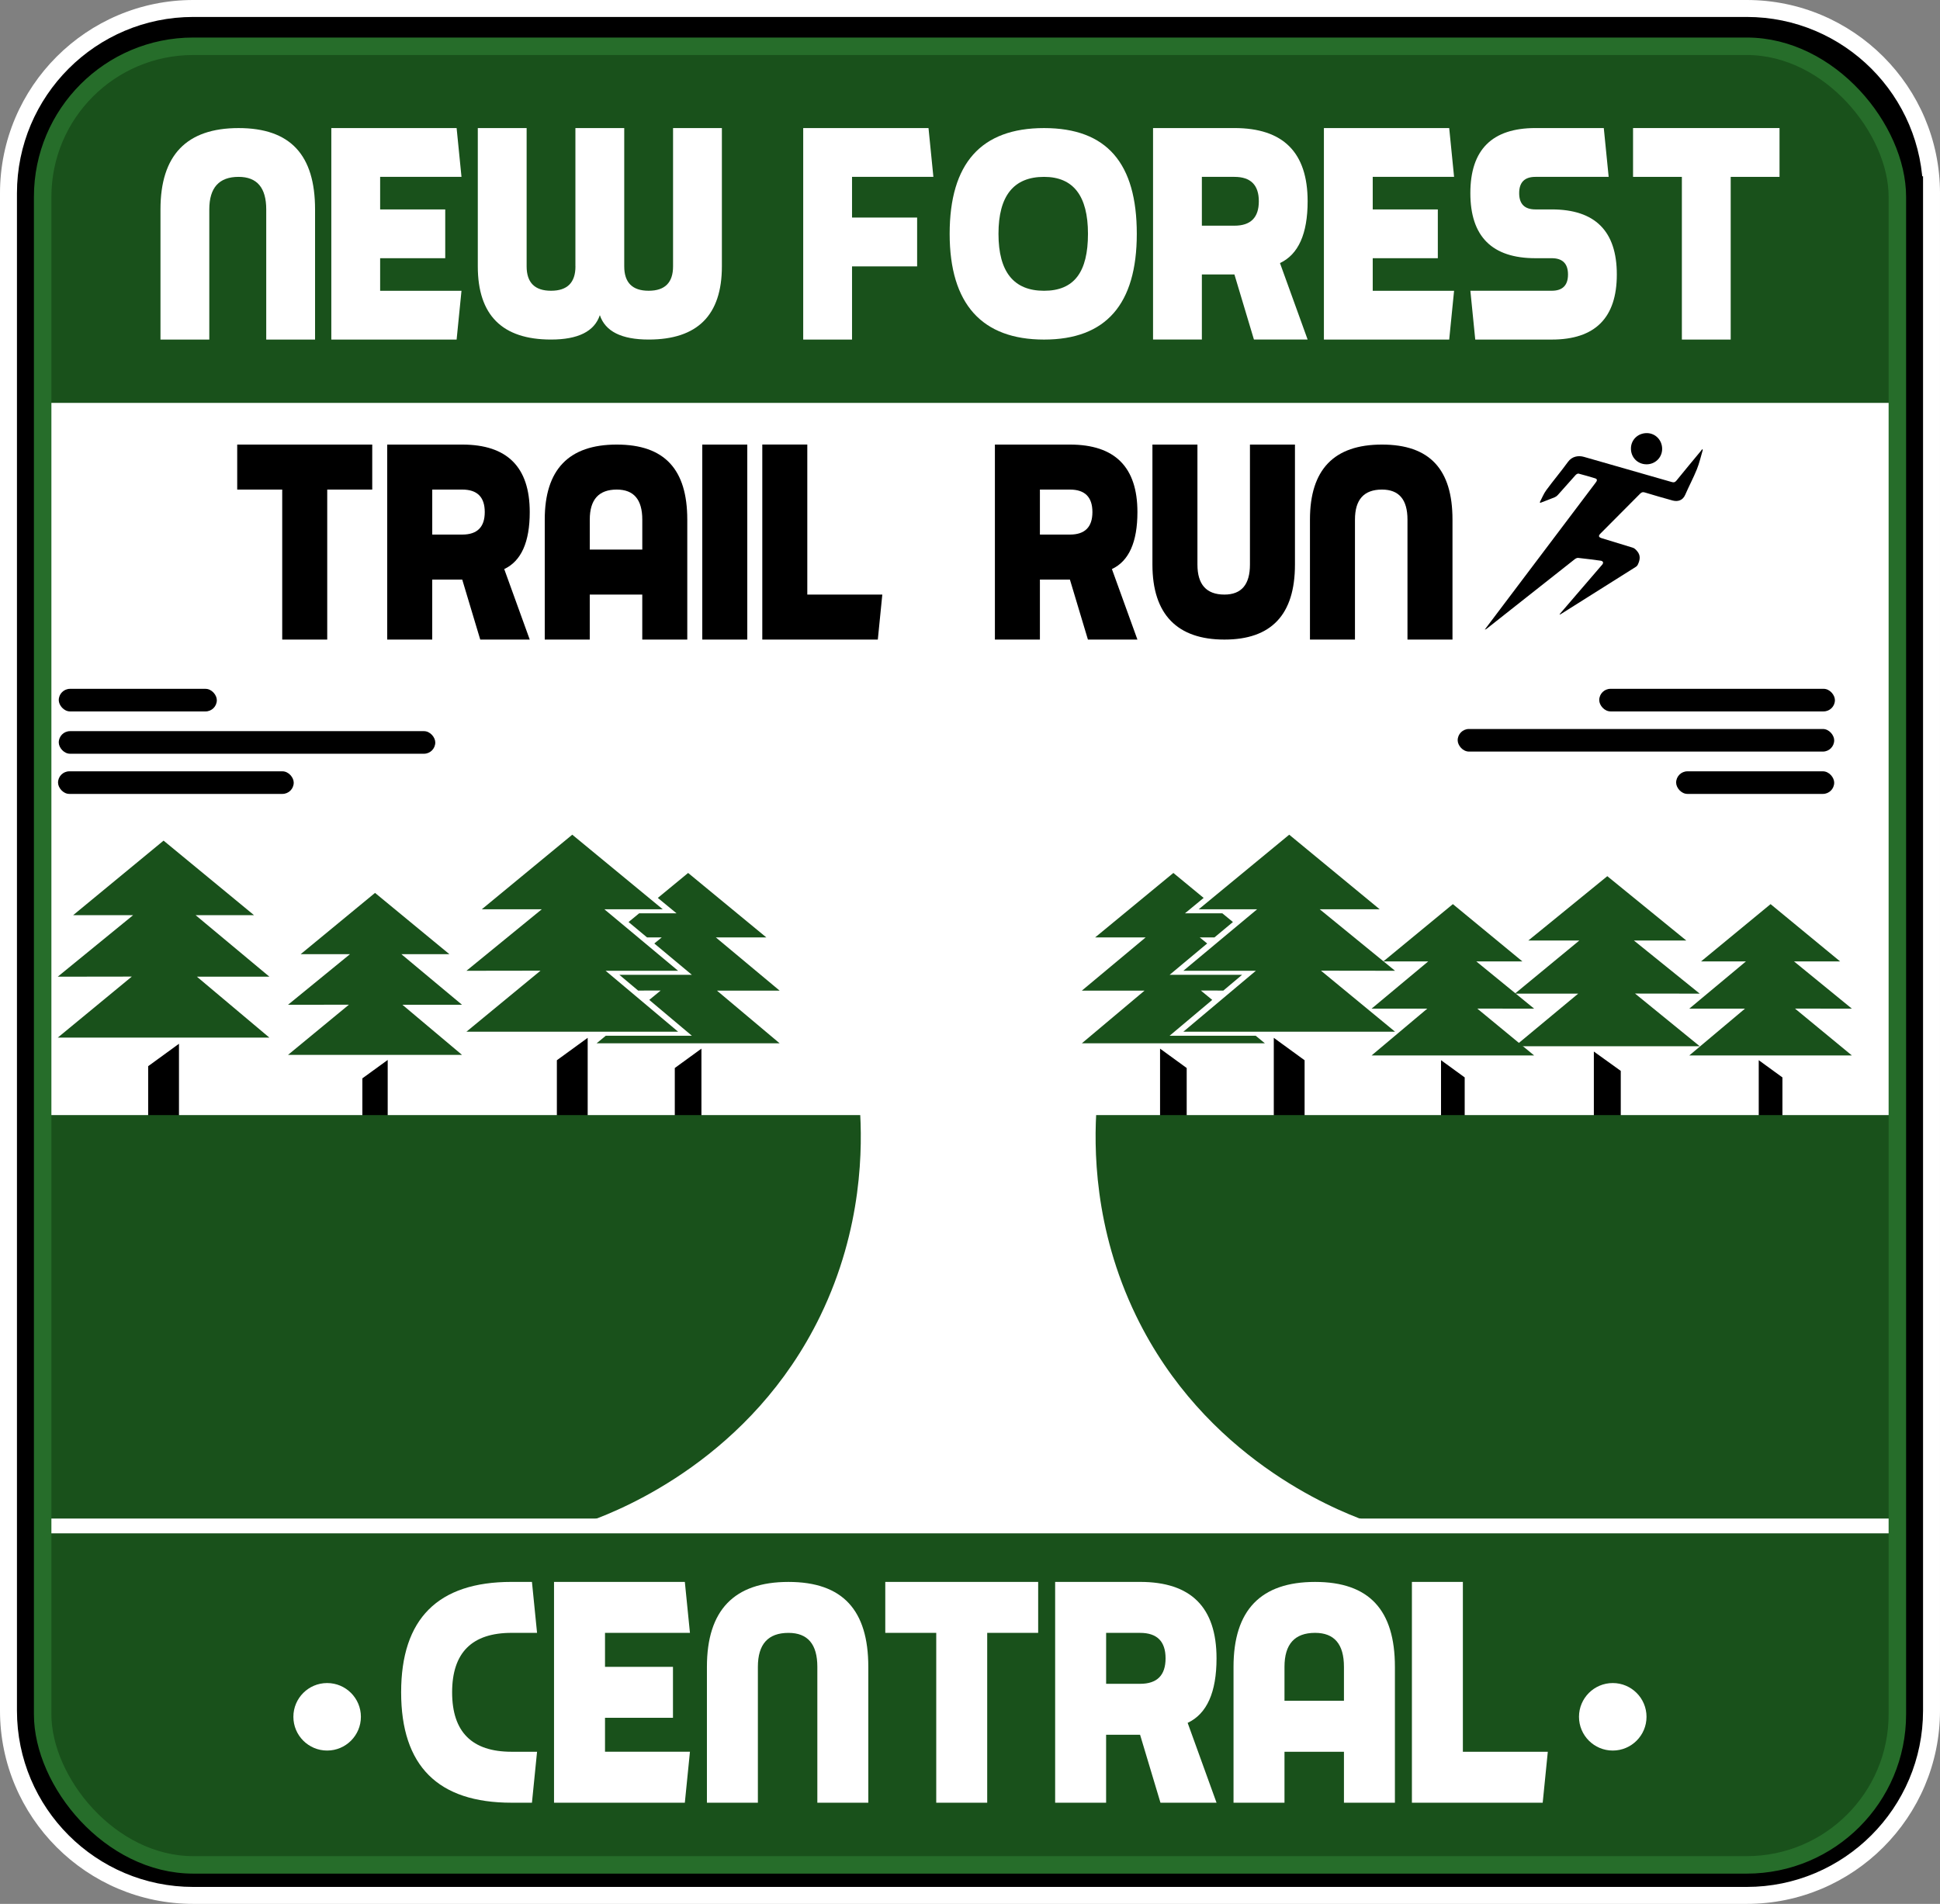 <?xml version="1.0" encoding="UTF-8"?>
<svg id="Layer_2" xmlns="http://www.w3.org/2000/svg" xmlns:xlink="http://www.w3.org/1999/xlink" viewBox="0 0 915.5 898.6">
  <rect x="0" y="0" width="915.5" height="898.6" fill="#808080" stroke="none"/>
  <defs>
    <clipPath id="clippath">
      <rect x="20.13" y="18.41" width="875.25" height="858.35" rx="71.07" ry="71.07" style="fill: none;"/>
    </clipPath>
  </defs>
  <g id="Layer_1-2" data-name="Layer_1">
    <g>
      <g>
        <rect x="4" y="4" width="907.5" height="890.6" rx="87.2" ry="87.2" style="fill: #fff;"/>
        <path d="M824.3,8c45.88,0,83.2,37.32,83.2,83.2v716.2c0,45.88-37.32,83.2-83.2,83.2H91.2c-45.88,0-83.2-37.32-83.2-83.2V91.2C8,45.32,45.32,8,91.2,8h733.1M824.3,0H91.2C40.91,0,0,40.91,0,91.2v716.2c0,50.29,40.91,91.2,91.2,91.2h733.1c50.29,0,91.2-40.91,91.2-91.2V91.2c0-50.29-40.91-91.2-91.2-91.2h0Z" style="fill: #fff;"/>
      </g>
      <path d="M899.5,91.2v716.2c0,41.47-33.73,75.2-75.2,75.2H91.2c-41.47,0-75.2-33.73-75.2-75.2V91.2C16,49.74,49.73,16,91.2,16h733.1c41.47,0,75.2,33.74,75.2,75.2Z" style="fill: none; stroke: #000; stroke-miterlimit: 10; stroke-width: 16px;"/>
    </g>
    <g>
      <polygon points="338.34 467.56 367.92 492.42 281.54 492.42 285.87 488.85 326.5 488.85 306.39 471.94 311.76 467.52 301.14 467.53 292.29 460.1 326.5 460.1 308.77 445.31 312.29 442.44 305.34 442.44 296.62 435.18 301.63 431.06 319.25 431.06 310.43 423.8 324.73 412.02 361.64 442.44 337.81 442.44 367.92 467.56 338.34 467.56" style="fill: #19511b;"/>
      <polygon points="331.01 532.09 318.44 532.09 318.44 504.08 331.01 494.94 331.01 532.09"/>
      <polygon points="299.89 470.03 320 486.94 220.12 486.94 255.07 458.14 220.12 458.19 255.68 429.15 227.38 429.15 270.06 393.96 303.94 421.89 312.75 429.15 285.19 429.15 290.13 433.27 298.84 440.53 302.28 443.4 320 458.19 285.8 458.19 294.64 465.62 299.89 470.03" style="fill: #19511b;"/>
      <polygon points="277.33 532.8 262.79 532.8 262.79 500.42 277.33 489.84 277.33 532.8"/>
      <polygon points="107.02 472.83 127.13 489.74 27.25 489.74 62.2 460.93 27.25 460.98 62.81 431.95 34.51 431.95 77.19 396.76 111.07 424.68 119.88 431.95 92.32 431.95 97.26 436.07 105.97 443.33 109.41 446.2 127.13 460.98 92.93 460.98 101.77 468.42 107.02 472.83" style="fill: #19511b;"/>
      <polygon points="84.46 535.6 69.92 535.6 69.92 503.22 84.46 492.64 84.46 535.6"/>
      <polygon points="201.51 483.99 218.04 497.89 135.91 497.89 164.65 474.2 135.91 474.24 165.15 450.36 141.88 450.36 176.98 421.43 204.83 444.39 212.08 450.36 189.42 450.36 193.48 453.75 200.64 459.73 203.47 462.09 218.04 474.24 189.92 474.24 197.19 480.36 201.51 483.99" style="fill: #19511b;"/>
      <polygon points="182.96 535.6 171 535.6 171 508.97 182.96 500.28 182.96 535.6"/>
    </g>
    <g>
      <polygon points="540.11 467.56 510.53 492.42 596.91 492.42 592.57 488.85 551.95 488.85 572.06 471.94 566.69 467.52 577.31 467.53 586.15 460.1 551.95 460.1 569.67 445.31 566.16 442.44 573.11 442.44 581.83 435.18 576.82 431.06 559.2 431.06 568.01 423.8 553.72 412.02 516.81 442.44 540.64 442.44 510.53 467.56 540.11 467.56" style="fill: #19511b;"/>
      <polygon points="547.44 532.09 560.01 532.09 560.01 504.08 547.44 494.94 547.44 532.09"/>
      <polygon points="578.55 470.03 558.44 486.94 658.33 486.94 623.38 458.14 658.33 458.19 622.77 429.15 651.07 429.15 608.39 393.96 574.51 421.89 565.7 429.15 593.26 429.15 588.32 433.27 579.61 440.53 576.17 443.4 558.44 458.19 592.65 458.19 583.8 465.62 578.55 470.03" style="fill: #19511b;"/>
      <polygon points="601.11 532.8 615.65 532.8 615.65 500.42 601.11 489.84 601.11 532.8"/>
      <polygon points="812.63 485.17 797.18 498.16 873.92 498.16 847.07 476.03 873.92 476.07 846.6 453.76 868.35 453.76 835.55 426.73 809.52 448.18 802.75 453.76 823.93 453.76 820.13 456.93 813.44 462.51 810.8 464.71 797.18 476.07 823.46 476.07 816.67 481.78 812.63 485.17" style="fill: #19511b;"/>
      <polygon points="829.96 533.4 841.14 533.4 841.14 508.52 829.96 500.39 829.96 533.4"/>
      <polygon points="662.7 485.17 647.25 498.16 723.98 498.16 697.13 476.03 723.98 476.07 696.67 453.76 718.41 453.76 685.62 426.73 659.59 448.18 652.82 453.76 674 453.76 670.2 456.93 663.51 462.51 660.87 464.71 647.25 476.07 673.53 476.07 666.73 481.78 662.7 485.17" style="fill: #19511b;"/>
      <polygon points="680.03 533.4 691.2 533.4 691.2 508.52 680.03 500.39 680.03 533.4"/>
      <polygon points="732.45 479.21 714.89 493.8 802.11 493.8 771.59 468.94 802.11 468.98 771.06 443.91 795.78 443.91 758.5 413.54 728.92 437.65 721.22 443.91 745.29 443.91 740.98 447.47 733.37 453.74 730.37 456.22 714.89 468.98 744.76 468.98 737.03 475.4 732.45 479.21" style="fill: #19511b;"/>
      <polygon points="752.15 533.4 764.85 533.4 764.85 505.44 752.15 496.31 752.15 533.4"/>
    </g>
    <g style="clip-path: url(#clippath);">
      <rect x="-13.92" y="526.3" width="927.39" height="358.81" style="fill: #19511b;"/>
      <g>
        <path d="M241.42,826.8h12.02l-2.41,24.05h-9.62c-34.74,0-52.11-17.37-52.11-52.11s17.37-52.11,52.11-52.11h9.62l2.41,24.05h-12.02c-18.71,0-28.06,9.35-28.06,28.06s9.35,28.06,28.06,28.06Z" style="fill: #fff;"/>
        <path d="M323.18,746.63l2.41,24.05h-40.08v16.03h32.07v24.05h-32.07v16.03h40.08l-2.41,24.05h-61.73v-104.21h61.73Z" style="fill: #fff;"/>
        <path d="M385.71,786.72c0-10.69-4.54-16.03-13.63-16.03-9.62,0-14.43,5.34-14.43,16.03v64.13h-24.05v-64.13c0-26.72,12.83-40.08,38.48-40.08s37.68,13.36,37.68,40.08v64.13h-24.05v-64.13Z" style="fill: #fff;"/>
        <path d="M489.92,746.63v24.05h-24.05v80.16h-24.05v-80.16h-24.05v-24.05h72.15Z" style="fill: #fff;"/>
        <path d="M538.02,746.63c24.05,0,36.07,12.03,36.07,36.07,0,16.03-4.54,26.19-13.63,30.46l13.63,37.68h-26.46l-9.62-32.07h-16.03v32.07h-24.05v-104.21h40.08ZM521.99,794.73h16.03c8.02,0,12.02-4.01,12.02-12.02s-4.01-12.02-12.02-12.02h-16.03v24.05Z" style="fill: #fff;"/>
        <path d="M658.27,786.72v64.13h-24.05v-24.05h-28.06v24.05h-24.05v-64.13c0-26.72,12.83-40.08,38.48-40.08s37.68,13.36,37.68,40.08ZM620.59,770.68c-9.62,0-14.43,5.34-14.43,16.03v16.03h28.06v-16.03c0-10.69-4.54-16.03-13.63-16.03Z" style="fill: #fff;"/>
        <path d="M666.29,850.85v-104.21h24.05v80.17h40.08l-2.41,24.05h-61.73Z" style="fill: #fff;"/>
      </g>
      <circle cx="154.38" cy="810.3" r="15.93" style="fill: #fff;"/>
      <circle cx="761.07" cy="810.3" r="15.93" style="fill: #fff;"/>
      <line x1="20.82" y1="720.22" x2="918.2" y2="720.22" style="fill: none; stroke: #fff; stroke-miterlimit: 10; stroke-width: 7px;"/>
      <rect x="-13.92" y="-3.14" width="927.39" height="193.29" style="fill: #19511b;"/>
      <path d="M274.73,719.32l369.41-1.66c-14.65-5.4-75.64-29.79-108.05-96.7-20.02-41.34-19.92-79.88-18.55-98.92h-111.84c1.37,19.04,1.47,57.59-18.55,98.92-32.41,66.9-93.39,91.3-108.05,96.7" style="fill: #fff;"/>
    </g>
    <g>
      <path d="M125.64,98.84c0-10.24-4.35-15.36-13.05-15.36-9.21,0-13.82,5.12-13.82,15.36v61.43h-23.04v-61.43c0-25.6,12.29-38.39,36.86-38.39s36.09,12.8,36.09,38.39v61.43h-23.04v-61.43Z" style="fill: #fff;"/>
      <path d="M215.48,60.44l2.3,23.04h-38.39v15.36h30.72v23.04h-30.72v15.36h38.39l-2.3,23.04h-59.13V60.44h59.13Z" style="fill: #fff;"/>
      <path d="M271.54,125.71V60.44h23.04v65.27c0,7.68,3.84,11.52,11.52,11.52s11.52-3.84,11.52-11.52V60.44h23.04v65.27c0,23.04-11.52,34.55-34.55,34.55-12.8,0-20.48-3.84-23.04-11.52-2.56,7.68-10.24,11.52-23.04,11.52-23.04,0-34.55-11.52-34.55-34.55V60.44h23.04v65.27c0,7.68,3.84,11.52,11.52,11.52s11.52-3.84,11.52-11.52Z" style="fill: #fff;"/>
      <path d="M438.17,60.44l2.3,23.04h-38.39v19.2h30.72v23.04h-30.72v34.55h-23.04V60.44h59.13Z" style="fill: #fff;"/>
      <path d="M536.46,110.36c0,33.28-14.59,49.91-43.77,49.91s-44.54-16.64-44.54-49.91,14.85-49.91,44.54-49.91,43.77,16.64,43.77,49.91ZM492.69,83.48c-14.33,0-21.5,8.96-21.5,26.88s7.17,26.88,21.5,26.88,20.73-8.96,20.73-26.88-6.91-26.88-20.73-26.88Z" style="fill: #fff;"/>
      <path d="M582.53,60.44c23.04,0,34.55,11.52,34.55,34.55,0,15.36-4.35,25.08-13.05,29.18l13.05,36.09h-25.34l-9.21-30.72h-15.36v30.72h-23.04V60.44h38.39ZM567.17,106.52h15.36c7.68,0,11.52-3.84,11.52-11.52s-3.84-11.52-11.52-11.52h-15.36v23.04Z" style="fill: #fff;"/>
      <path d="M683.89,60.44l2.3,23.04h-38.39v15.36h30.72v23.04h-30.72v15.36h38.39l-2.3,23.04h-59.13V60.44h59.13Z" style="fill: #fff;"/>
      <path d="M696.18,160.27l-2.3-23.04h38.39c5.12,0,7.68-2.56,7.68-7.68s-2.56-7.68-7.68-7.68h-7.68c-20.48,0-30.72-10.24-30.72-30.72s10.24-30.71,30.72-30.71h32.25l2.3,23.04h-34.55c-5.12,0-7.68,2.56-7.68,7.68s2.56,7.68,7.68,7.68h7.68c20.48,0,30.72,10.24,30.72,30.71s-10.24,30.72-30.72,30.72h-36.09Z" style="fill: #fff;"/>
      <path d="M839.77,60.44v23.04h-23.04v76.79h-23.04v-76.79h-23.04v-23.04h69.11Z" style="fill: #fff;"/>
    </g>
    <rect x="20.13" y="21.84" width="875.25" height="858.35" rx="71.07" ry="71.07" style="fill: none; stroke: #266d2a; stroke-miterlimit: 10; stroke-width: 8.25px;"/>
    <g>
      <g>
        <g>
          <path d="M175.66,209.83v21.24h-21.24v70.8h-21.24v-70.8h-21.24v-21.24h63.72Z"/>
          <path d="M218.13,209.83c21.24,0,31.86,10.62,31.86,31.86,0,14.16-4.01,23.13-12.04,26.9l12.04,33.28h-23.36l-8.5-28.32h-14.16v28.32h-21.24v-92.04h35.4ZM203.98,252.31h14.16c7.08,0,10.62-3.54,10.62-10.62s-3.54-10.62-10.62-10.62h-14.16v21.24Z"/>
          <path d="M324.33,245.23v56.64h-21.24v-21.24h-24.78v21.24h-21.24v-56.64c0-23.6,11.33-35.4,33.98-35.4s33.28,11.8,33.28,35.4ZM291.06,231.07c-8.5,0-12.74,4.72-12.74,14.16v14.16h24.78v-14.16c0-9.44-4.01-14.16-12.04-14.16Z"/>
          <path d="M352.65,209.83v92.04h-21.24v-92.04h21.24Z"/>
          <path d="M359.73,301.86v-92.04h21.24v70.8h35.4l-2.12,21.24h-54.52Z"/>
        </g>
        <g>
          <path d="M504.9,209.83c21.24,0,31.86,10.62,31.86,31.86,0,14.16-4.01,23.13-12.04,26.9l12.04,33.28h-23.36l-8.5-28.32h-14.16v28.32h-21.24v-92.04h35.4ZM490.74,252.31h14.16c7.08,0,10.62-3.54,10.62-10.62s-3.54-10.62-10.62-10.62h-14.16v21.24Z"/>
          <path d="M589.86,209.83h21.24v56.64c0,23.6-11.09,35.4-33.28,35.4s-33.98-11.8-33.98-35.4v-56.64h21.24v56.64c0,9.44,4.25,14.16,12.74,14.16,8.02,0,12.04-4.72,12.04-14.16v-56.64Z"/>
          <path d="M664.2,245.23c0-9.44-4.01-14.16-12.04-14.16-8.5,0-12.74,4.72-12.74,14.16v56.64h-21.24v-56.64c0-23.6,11.33-35.4,33.98-35.4s33.28,11.8,33.28,35.4v56.64h-21.24v-56.64Z"/>
        </g>
      </g>
      <g>
        <path d="M735.98,289.9c2.31-2.69,4.62-5.38,6.93-8.07,4.43-5.14,8.87-10.28,13.27-15.44.23-.27.4-.8.28-1.09-.12-.3-.59-.59-.95-.64-3.59-.49-7.17-.96-10.77-1.34-.5-.05-1.14.26-1.57.59-9.33,7.34-18.64,14.7-27.95,22.06-4.48,3.54-8.96,7.08-13.44,10.62-.31.25-.64.48-1.1.59.3-.41.59-.81.89-1.22,17.08-22.64,34.16-45.27,51.24-67.91.19-.25.39-.49.55-.76.41-.68.25-1.26-.5-1.49-2.63-.8-5.26-1.58-7.92-2.26-.39-.1-1.06.3-1.38.65-2.85,3.15-5.63,6.36-8.47,9.51-.4.44-.95.82-1.5,1.04-2.21.9-4.45,1.73-6.68,2.59-.09-.09-.18-.17-.27-.26,1-1.91,1.79-3.98,3.05-5.7,3.31-4.52,6.95-8.8,10.23-13.34,1.95-2.69,4.95-3.13,7.57-2.39,13.81,3.95,27.61,7.9,41.41,11.87.96.28,1.54.18,2.22-.66,3.78-4.68,7.64-9.3,11.48-13.94.24-.29.46-.59.71-.92.18.26.26.32.25.36-.91,3.06-1.6,6.2-2.79,9.14-1.65,4.09-3.76,7.99-5.5,12.04-1.18,2.74-3.58,3.35-5.99,2.69-4.4-1.19-8.76-2.49-13.12-3.8-.89-.27-1.48-.1-2.13.55-6.22,6.28-12.47,12.54-18.71,18.81-1.14,1.14-.98,1.77.57,2.25,4.85,1.49,9.7,3,14.56,4.45.9.27,1.4.84,2,1.5,1.9,2.1,1.51,4.28.45,6.52-.18.38-.5.77-.85.99-11.74,7.41-23.49,14.81-35.24,22.2-.22.14-.46.25-.69.37-.05-.06-.09-.12-.14-.18"/>
        <path d="M776.95,219.14c-4.16-.03-7.33-3.27-7.3-7.47.02-4.11,3.31-7.28,7.53-7.25,4.04.03,7.22,3.33,7.2,7.48-.02,4.08-3.29,7.27-7.42,7.25"/>
      </g>
    </g>
    <g>
      <rect x="27.39" y="364.05" width="111.22" height="10.66" rx="5.33" ry="5.33" transform="translate(166 738.76) rotate(180)"/>
      <rect x="27.73" y="345.09" width="177.68" height="10.66" rx="5.33" ry="5.33" transform="translate(233.14 700.84) rotate(180)"/>
      <rect x="27.73" y="325.11" width="74.59" height="10.66" rx="5.33" ry="5.33" transform="translate(130.05 660.89) rotate(180)"/>
    </g>
    <g>
      <rect x="754.69" y="325.11" width="111.22" height="10.66" rx="5.33" ry="5.33"/>
      <rect x="687.89" y="344.07" width="177.68" height="10.66" rx="5.33" ry="5.33"/>
      <rect x="790.98" y="364.05" width="74.59" height="10.66" rx="5.33" ry="5.33"/>
    </g>
  </g>
</svg>